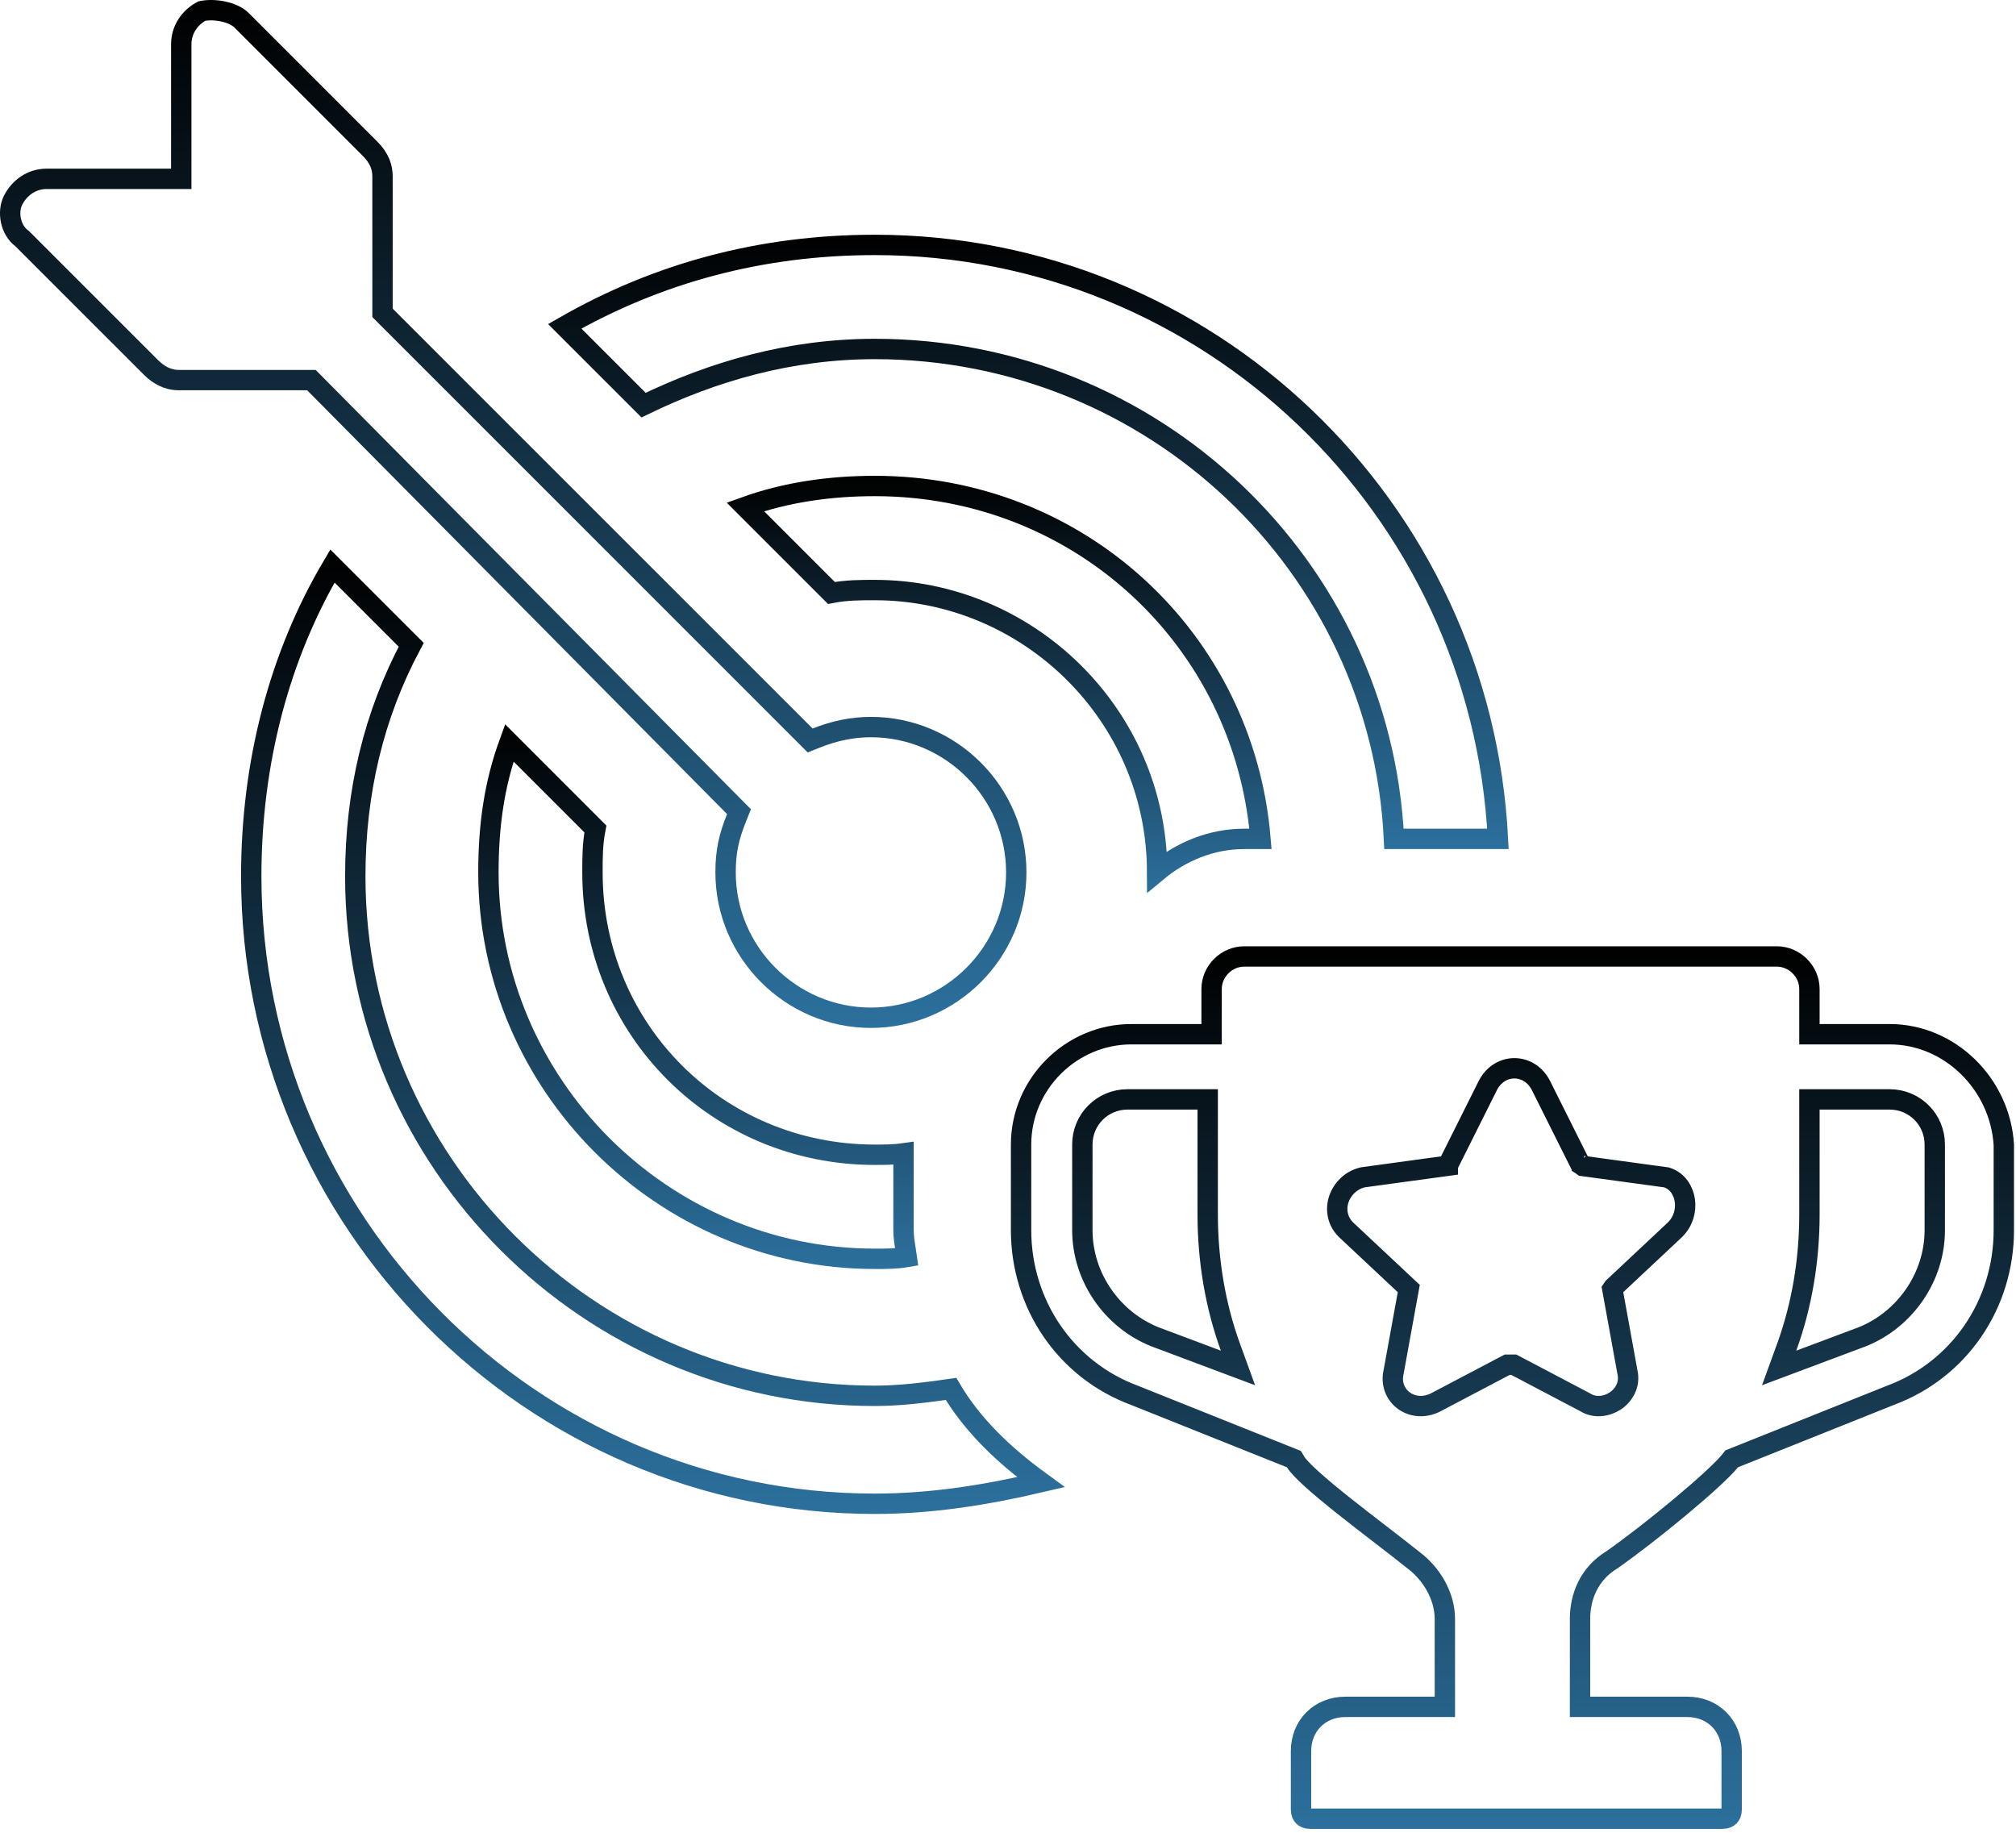 <?xml version="1.0" encoding="UTF-8"?> <svg xmlns="http://www.w3.org/2000/svg" width="99" height="90" viewBox="0 0 99 90" fill="none"><path d="M42.959 68.543C44.221 68.543 45.478 68.378 46.702 68.204C47.744 69.974 49.297 71.463 51.116 72.783C48.441 73.407 45.769 73.844 42.959 73.844C26.056 73.844 12.338 59.943 12.338 43.031C12.338 37.429 13.726 32.186 16.325 27.796L20.193 31.664C18.361 35.094 17.447 38.886 17.447 43.031C17.447 57.054 28.936 68.543 42.959 68.543Z" stroke="url(#paint0_linear_59_58)"></path><path d="M68.453 41.194C67.812 27.782 56.617 17.137 42.959 17.137C38.797 17.137 35.011 18.238 31.604 19.894L27.732 16.023C32.286 13.415 37.359 12.027 42.959 12.027C59.317 12.027 72.735 24.904 73.559 41.194H68.453Z" stroke="url(#paint1_linear_59_58)"></path><path d="M23.985 42.84C23.985 40.496 24.284 38.469 25.009 36.479L29.238 40.708C29.094 41.436 29.094 42.152 29.094 42.815L29.094 42.84C29.094 50.563 35.237 56.705 42.96 56.705L42.996 56.705C43.372 56.705 43.878 56.706 44.369 56.636V60.406C44.369 60.734 44.422 61.055 44.468 61.33L44.471 61.347C44.494 61.482 44.514 61.607 44.53 61.726C44.019 61.814 43.568 61.815 42.96 61.815C32.544 61.815 23.985 53.256 23.985 42.84Z" stroke="url(#paint2_linear_59_58)"></path><path d="M56.824 42.794C56.799 35.089 50.471 28.975 42.959 28.975L42.934 28.975C42.272 28.975 41.555 28.975 40.828 29.118L36.6 24.89C38.62 24.165 40.782 23.865 42.959 23.865C53.016 23.865 61.089 31.405 61.899 41.194H61.098C59.47 41.194 57.981 41.831 56.824 42.794Z" stroke="url(#paint3_linear_59_58)"></path><path d="M36.168 40.162L36.29 39.857L36.059 39.624L15.439 18.813L15.292 18.665H15.084H8.783C8.198 18.665 7.745 18.375 7.418 18.047L1.117 11.747L1.092 11.722L1.064 11.7C0.51 11.285 0.355 10.409 0.638 9.842C0.948 9.223 1.552 8.782 2.291 8.782H8.401H8.901V8.282V2.172C8.901 1.453 9.319 0.861 9.911 0.544C10.202 0.482 10.578 0.483 10.947 0.561C11.343 0.644 11.671 0.803 11.866 0.998L18.167 7.299C18.647 7.779 18.784 8.225 18.784 8.663V15.155V15.362L18.93 15.509L39.551 36.129L39.784 36.362L40.09 36.24C40.99 35.88 41.882 35.703 42.769 35.703C46.693 35.703 49.906 38.916 49.906 42.84C49.906 46.764 46.693 49.977 42.769 49.977C38.844 49.977 35.631 46.764 35.631 42.84C35.631 41.769 35.806 41.069 36.168 40.162Z" stroke="url(#paint4_linear_59_58)"></path><path d="M88.856 50.286V50.786H89.356H92.792C95.752 50.786 98.219 53.228 98.402 56.22V60.406C98.402 64.023 96.234 67.267 92.81 68.528L92.81 68.528L92.798 68.533L85.16 71.588L85.038 71.637L84.956 71.74C84.611 72.171 83.65 73.046 82.496 74.007C81.363 74.952 80.093 75.94 79.154 76.597C78.028 77.281 77.591 78.415 77.591 79.499V83.317V83.817H78.091H82.864C84.115 83.817 85.037 84.739 85.037 85.99V88.855C85.037 89.027 84.981 89.132 84.921 89.193C84.86 89.254 84.755 89.309 84.582 89.309H64.344C64.171 89.309 64.066 89.254 64.005 89.193C63.944 89.132 63.889 89.027 63.889 88.855V85.99C63.889 84.739 64.811 83.817 66.062 83.817H70.453H70.953V83.317V79.499C70.953 78.359 70.283 77.269 69.423 76.622C68.95 76.243 68.385 75.807 67.798 75.354L67.772 75.335C67.172 74.872 66.549 74.391 65.968 73.929C65.386 73.465 64.852 73.025 64.431 72.645C63.995 72.251 63.727 71.962 63.627 71.795L63.54 71.651L63.384 71.588L55.746 68.533L55.747 68.533L55.734 68.528C52.31 67.267 50.142 64.023 50.142 60.406V56.205C50.142 53.236 52.591 50.786 55.561 50.786H58.998H59.498V50.286V48.568C59.498 47.699 60.228 46.968 61.098 46.968H87.255C88.125 46.968 88.856 47.699 88.856 48.568V50.286ZM56.712 65.643L56.712 65.643L56.722 65.647L59.777 66.793L60.793 67.174L60.422 66.154C59.68 64.112 59.307 61.879 59.307 59.642V54.487V53.987H58.807H55.37C54.139 53.987 53.151 54.974 53.151 56.205V60.406C53.151 62.715 54.617 64.805 56.712 65.643ZM82.251 60.389L82.257 60.383L82.263 60.377C82.671 59.969 82.806 59.425 82.738 58.951C82.673 58.491 82.395 58.004 81.876 57.831L81.832 57.816L81.786 57.81L77.731 57.257C77.704 57.237 77.679 57.219 77.655 57.203C77.637 57.192 77.62 57.181 77.605 57.171L77.583 57.127L75.674 53.309C75.404 52.769 74.903 52.459 74.368 52.459C73.832 52.459 73.331 52.769 73.061 53.309L71.152 57.127L71.099 57.233V57.244L66.949 57.81L66.922 57.814L66.895 57.821C66.341 57.959 65.93 58.372 65.758 58.853C65.583 59.344 65.649 59.936 66.09 60.377L66.096 60.383L66.102 60.389L69.157 63.253L69.181 63.275L68.437 67.366C68.3 67.941 68.52 68.475 68.942 68.781C69.365 69.089 69.948 69.141 70.486 68.872L70.486 68.872L70.495 68.867L74.014 67.016H74.014H74.016H74.017H74.018H74.019H74.02H74.021H74.022H74.023H74.024H74.025H74.027H74.028H74.029H74.03H74.031H74.032H74.033H74.034H74.036H74.037H74.038H74.039H74.04H74.041H74.042H74.043H74.045H74.046H74.047H74.048H74.049H74.05H74.051H74.052H74.053H74.055H74.056H74.057H74.058H74.059H74.06H74.061H74.062H74.064H74.065H74.066H74.067H74.068H74.069H74.07H74.071H74.073H74.074H74.075H74.076H74.077H74.078H74.079H74.08H74.082H74.083H74.084H74.085H74.086H74.087H74.088H74.089H74.09H74.091H74.093H74.094H74.095H74.096H74.097H74.098H74.099H74.1H74.102H74.103H74.104H74.105H74.106H74.107H74.108H74.109H74.111H74.112H74.113H74.114H74.115H74.116H74.117H74.118H74.12H74.121H74.122H74.123H74.124H74.125H74.126H74.127H74.129H74.13H74.131H74.132H74.133H74.134H74.135H74.136H74.137H74.138H74.14H74.141H74.142H74.143H74.144H74.145H74.146H74.147H74.149H74.15H74.151H74.152H74.153H74.154H74.155H74.156H74.158H74.159H74.16H74.161H74.162H74.163H74.164H74.165H74.166H74.168H74.169H74.17H74.171H74.172H74.173H74.174H74.175H74.177H74.178H74.179H74.18H74.181H74.182H74.183H74.184H74.186H74.187H74.188H74.189H74.19H74.191H74.192H74.193H74.195H74.196H74.197H74.198H74.199H74.2H74.201H74.202H74.203H74.204H74.206H74.207H74.208H74.209H74.21H74.211H74.212H74.213H74.215H74.216H74.217H74.218H74.219H74.22H74.221H74.222H74.224H74.225H74.226H74.227H74.228H74.229H74.23H74.231H74.233H74.234H74.235H74.236H74.237H74.238H74.239H74.24H74.242H74.243H74.244H74.245H74.246H74.247H74.248H74.249H74.25H74.251H74.253H74.254H74.255H74.256H74.257H74.258H74.259H74.26H74.262H74.263H74.264H74.265H74.266H74.267H74.268H74.269H74.27H74.272H74.273H74.274H74.275H74.276H74.277H74.278H74.279H74.281H74.282H74.283H74.284H74.285H74.286H74.287H74.288H74.29H74.291H74.292H74.293H74.294H74.295H74.296H74.297H74.299H74.3H74.301H74.302H74.303H74.304H74.305H74.306H74.308H74.309H74.31H74.311H74.312H74.313H74.314H74.315H74.316H74.317H74.319H74.32H74.321H74.322H74.323H74.324H74.325H74.326H74.328H74.329H74.33H74.331H74.332H74.333H74.334H74.335H74.337H74.338H74.339H74.339L77.838 68.857C78.332 69.17 78.925 69.058 79.323 68.793C79.736 68.518 80.065 67.993 79.916 67.367L79.174 63.283C79.18 63.273 79.19 63.26 79.204 63.246L82.251 60.389ZM77.526 57.121C77.526 57.121 77.527 57.122 77.529 57.123C77.527 57.122 77.526 57.121 77.526 57.121ZM91.44 65.647L91.441 65.647L91.451 65.643C93.545 64.805 95.011 62.715 95.011 60.406V56.205C95.011 54.974 94.023 53.987 92.792 53.987H89.356H88.856V54.487V59.642C88.856 61.879 88.483 64.112 87.74 66.154L87.369 67.174L88.385 66.793L91.44 65.647Z" stroke="url(#paint5_linear_59_58)"></path><defs><linearGradient id="paint0_linear_59_58" x1="32.076" y1="26.993" x2="32.076" y2="74.344" gradientUnits="userSpaceOnUse"><stop></stop><stop offset="1" stop-color="#2C709D"></stop></linearGradient><linearGradient id="paint1_linear_59_58" x1="50.501" y1="11.527" x2="50.501" y2="41.694" gradientUnits="userSpaceOnUse"><stop></stop><stop offset="1" stop-color="#2C709D"></stop></linearGradient><linearGradient id="paint2_linear_59_58" x1="34.272" y1="35.585" x2="34.272" y2="62.315" gradientUnits="userSpaceOnUse"><stop></stop><stop offset="1" stop-color="#2C709D"></stop></linearGradient><linearGradient id="paint3_linear_59_58" x1="49.069" y1="23.365" x2="49.069" y2="43.986" gradientUnits="userSpaceOnUse"><stop></stop><stop offset="1" stop-color="#2C709D"></stop></linearGradient><linearGradient id="paint4_linear_59_58" x1="25.203" y1="0" x2="25.203" y2="50.477" gradientUnits="userSpaceOnUse"><stop></stop><stop offset="1" stop-color="#2C709D"></stop></linearGradient><linearGradient id="paint5_linear_59_58" x1="74.272" y1="46.468" x2="74.272" y2="89.809" gradientUnits="userSpaceOnUse"><stop></stop><stop offset="1" stop-color="#2C709D"></stop></linearGradient></defs></svg> 